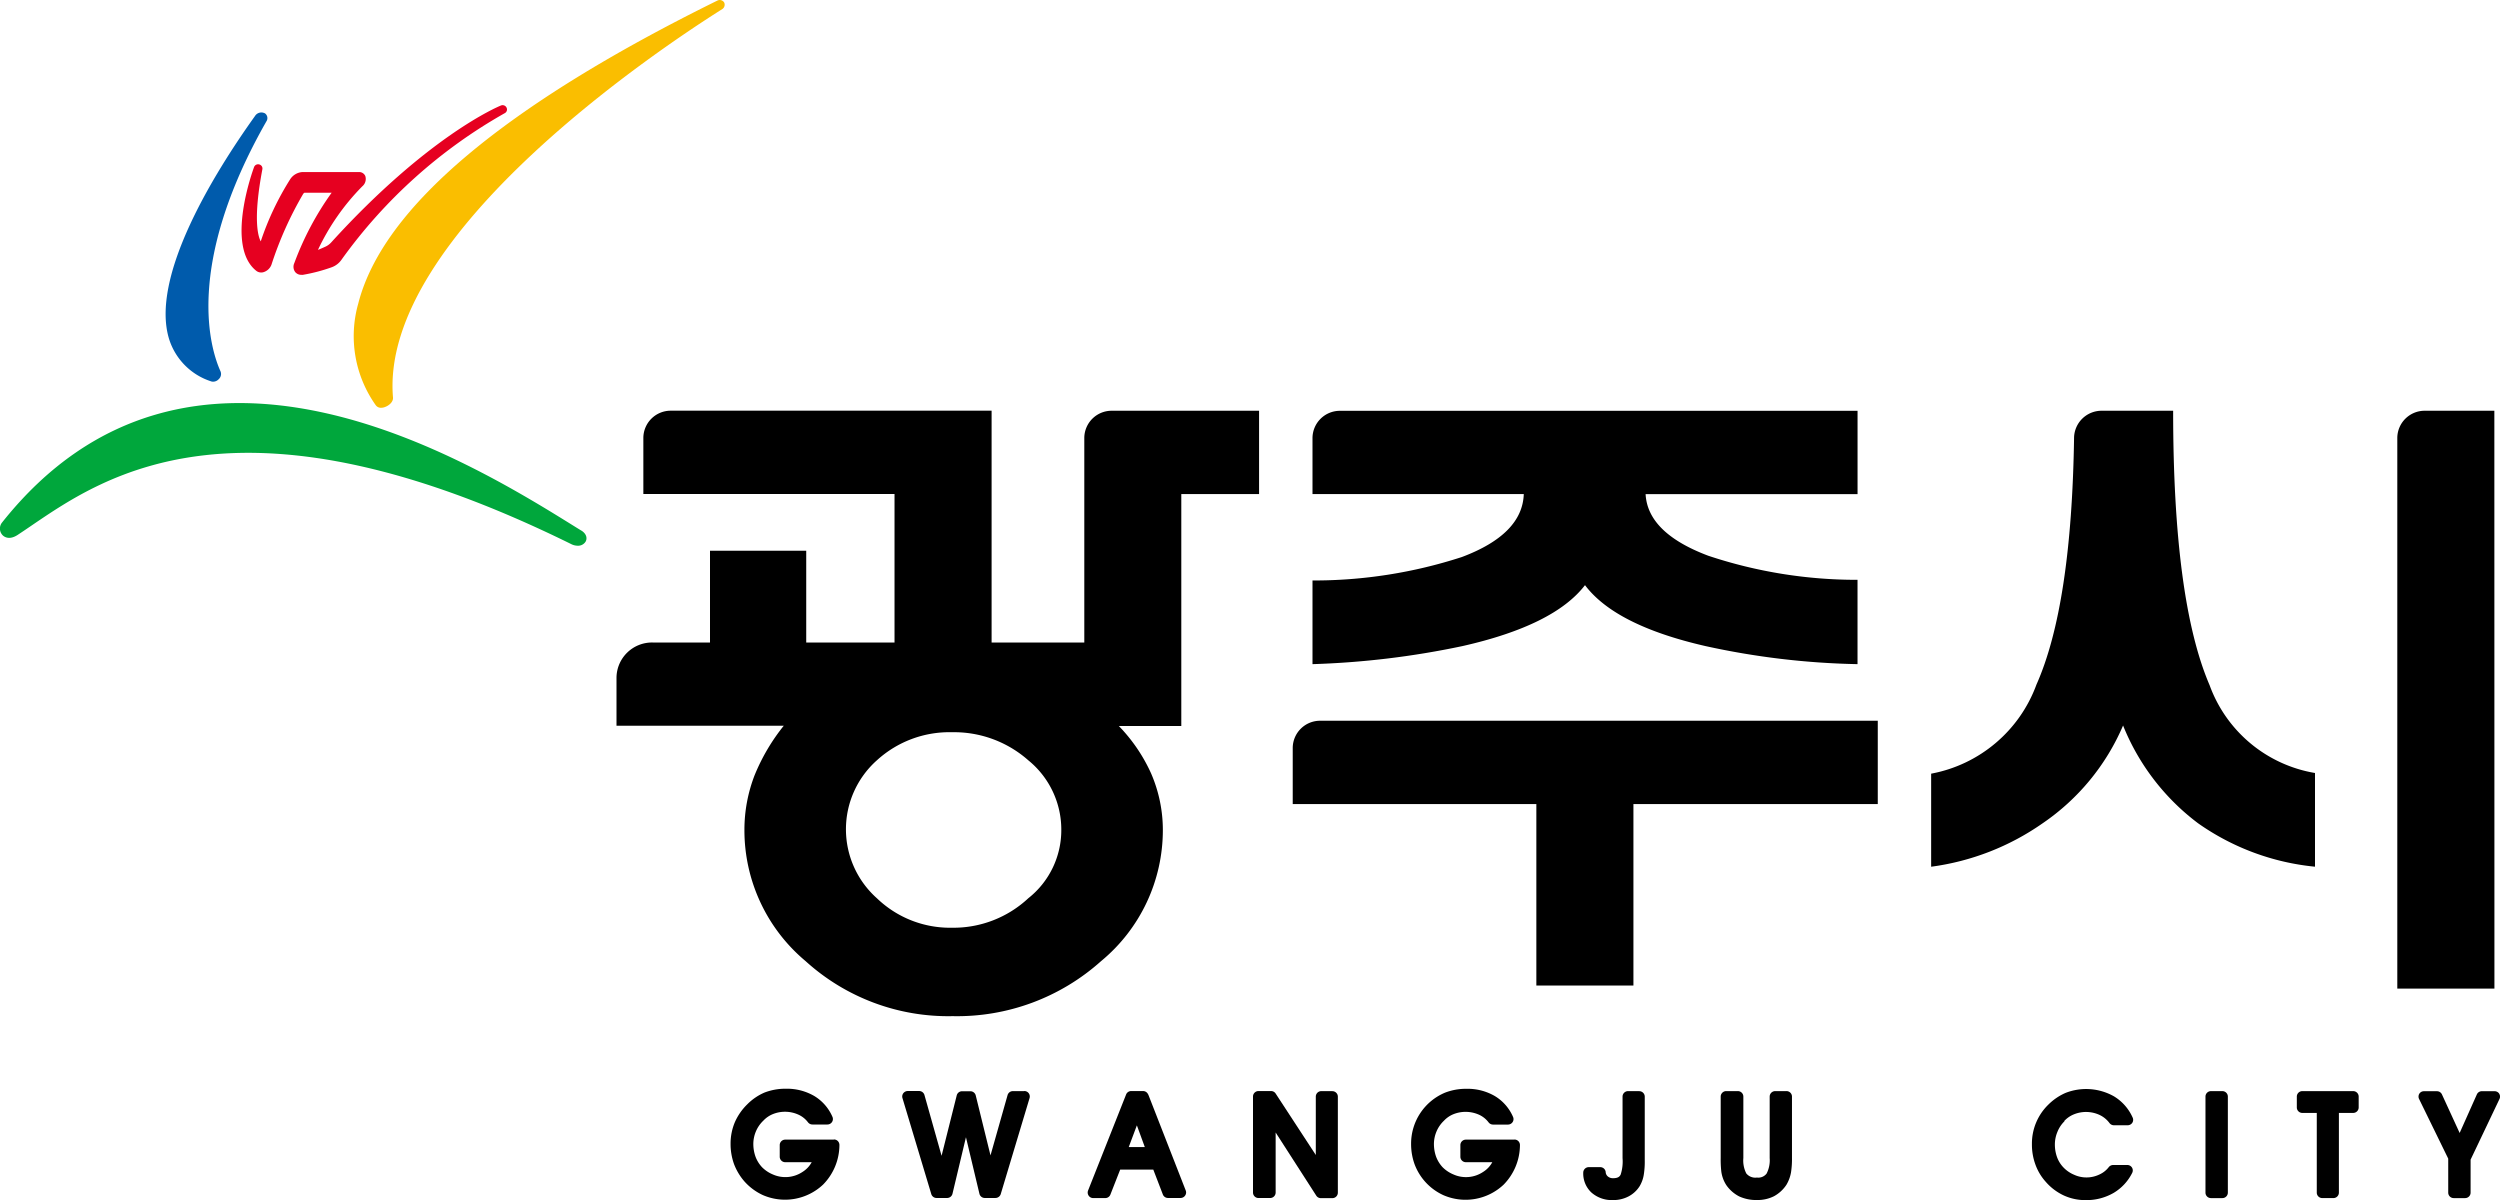 <svg xmlns="http://www.w3.org/2000/svg" xmlns:xlink="http://www.w3.org/1999/xlink" width="100" height="48" viewBox="0 0 100 48">
  <defs>
    <clipPath id="clip-path">
      <rect id="사각형_6420" data-name="사각형 6420" width="100" height="48"/>
    </clipPath>
  </defs>
  <g id="f_logo" clip-path="url(#clip-path)">
    <path id="패스_2893" data-name="패스 2893" d="M10.586,4.529a.3.3,0,0,0-.385.11C8.583,6.9,5.987,11.076,6.768,13.575a2.591,2.591,0,0,0,1.669,1.677.227.227,0,0,0,.087.016.31.31,0,0,0,.224-.1.278.278,0,0,0,.075-.309c-.4-.882-1.464-4.211,1.83-10a.234.234,0,0,0-.065-.332Z" fill="#005bac"/>
    <path id="패스_2894" data-name="패스 2894" d="M20.259,4.3a.174.174,0,0,0-.221-.08c-.118.047-2.921,1.221-6.787,5.474a.7.7,0,0,1-.216.164c-.087.04-.2.091-.317.138a9.151,9.151,0,0,1,1.774-2.543.383.383,0,0,0,.12-.412.268.268,0,0,0-.255-.159H12.1a.633.633,0,0,0-.5.3A11.386,11.386,0,0,0,10.435,9.64s0,.007-.007.012c-.111-.211-.308-.9.067-2.882a.166.166,0,0,0-.125-.192.171.171,0,0,0-.207.105c-.048.129-1.164,3.181.1,4.159a.319.319,0,0,0,.279.044.493.493,0,0,0,.317-.3,14.317,14.317,0,0,1,1.27-2.833.17.17,0,0,1,.048-.044h1.089a11.868,11.868,0,0,0-1.493,2.814.351.351,0,0,0,.036.36.311.311,0,0,0,.248.11.26.26,0,0,0,.06,0,6.825,6.825,0,0,0,1.144-.3.817.817,0,0,0,.409-.318,20.333,20.333,0,0,1,6.523-5.85A.164.164,0,0,0,20.259,4.3Z" fill="#e60020"/>
    <path id="패스_2895" data-name="패스 2895" d="M28.967.1A.208.208,0,0,0,28.7.021c-8.555,4.218-13.39,8.292-14.368,12.115a4.773,4.773,0,0,0,.7,4.075.253.253,0,0,0,.214.1.428.428,0,0,0,.147-.028c.173-.061.341-.21.327-.381C15.164,9.35,26.6,1.806,28.9.358A.21.21,0,0,0,28.967.1Z" fill="#fabe00"/>
    <path id="패스_2896" data-name="패스 2896" d="M23.252,21.223l-.224-.138C18.8,18.456,7.566,11.471.079,20.905a.384.384,0,0,0,.022.5c.053.056.257.22.606-.009.178-.117.368-.246.57-.384,2.94-2,8.41-5.736,21.569.751a.587.587,0,0,0,.262.066.353.353,0,0,0,.313-.159c.075-.126.05-.311-.166-.447Z" fill="#00a73c"/>
    <path id="패스_2897" data-name="패스 2897" d="M30.191,30.992a6.049,6.049,0,0,0-.414,2.2,6.823,6.823,0,0,0,2.448,5.254,8.485,8.485,0,0,0,5.881,2.2,8.626,8.626,0,0,0,5.936-2.2,6.794,6.794,0,0,0,2.472-5.254,5.7,5.7,0,0,0-.469-2.253,6.634,6.634,0,0,0-1.293-1.9h2.5V19.763h3.111V16.43H44.48a1.094,1.094,0,0,0-1.108,1.078V25.7H39.664V16.428H26.842a1.094,1.094,0,0,0-1.108,1.078v2.253H35.781V25.7H32.249V22.03H28.4V25.7H26.1a1.421,1.421,0,0,0-1.44,1.4v1.93H31.35a7.938,7.938,0,0,0-1.156,1.956Zm4.885-.58a4.3,4.3,0,0,1,3-1.123,4.481,4.481,0,0,1,3.056,1.123,3.571,3.571,0,0,1,1.32,2.786,3.47,3.47,0,0,1-1.32,2.732,4.387,4.387,0,0,1-3.056,1.179,4.212,4.212,0,0,1-3-1.179,3.693,3.693,0,0,1,0-5.518Z"/>
    <path id="패스_2898" data-name="패스 2898" d="M51.709,29.908v2.255h9.745v7.259h3.883V32.163h9.774V28.83H52.818A1.094,1.094,0,0,0,51.709,29.908Z"/>
    <path id="패스_2899" data-name="패스 2899" d="M63.4,23.406q1.212,1.611,4.818,2.437a30.932,30.932,0,0,0,6.083.723V23.193a18.766,18.766,0,0,1-5.972-.964q-2.424-.912-2.505-2.465h8.478V16.433H53.611A1.094,1.094,0,0,0,52.5,17.511v2.253h8.451q-.054,1.607-2.476,2.517a19.153,19.153,0,0,1-5.975.938v3.347a33.908,33.908,0,0,0,6-.723Q62.164,25.015,63.4,23.406Z"/>
    <path id="패스_2900" data-name="패스 2900" d="M99.774,16.43H97a1.094,1.094,0,0,0-1.108,1.078V39.543h3.885Z"/>
    <path id="패스_2901" data-name="패스 2901" d="M92.595,30.919a5.447,5.447,0,0,1-4.21-3.509q-1.461-3.4-1.459-10.98H84.071a1.1,1.1,0,0,0-1.108,1.064q-.1,6.733-1.505,9.89a5.574,5.574,0,0,1-4.212,3.563v3.722a10.1,10.1,0,0,0,4.46-1.738,9.017,9.017,0,0,0,3.217-3.911,9.162,9.162,0,0,0,3,3.911A9.756,9.756,0,0,0,92.6,34.668v-3.75Z"/>
    <path id="패스_2902" data-name="패스 2902" d="M33.348,45.585H31.41a.22.22,0,0,0-.221.217v.468a.22.22,0,0,0,.221.218h1.058a1.045,1.045,0,0,1-.363.386,1.236,1.236,0,0,1-1.2.1,1.321,1.321,0,0,1-.421-.283,1.257,1.257,0,0,1-.26-.414,1.525,1.525,0,0,1-.091-.519,1.3,1.3,0,0,1,.1-.494,1.267,1.267,0,0,1,.3-.437,1.076,1.076,0,0,1,.385-.264,1.3,1.3,0,0,1,1.01.019.993.993,0,0,1,.392.311.224.224,0,0,0,.176.087h.6a.22.22,0,0,0,.185-.1.216.216,0,0,0,.017-.206,1.81,1.81,0,0,0-.729-.835,2.17,2.17,0,0,0-1.132-.29,2.323,2.323,0,0,0-.854.152,2.188,2.188,0,0,0-.692.472,2.28,2.28,0,0,0-.5.723,2.2,2.2,0,0,0-.168.854,2.373,2.373,0,0,0,.139.816,2.308,2.308,0,0,0,.416.692,2.241,2.241,0,0,0,.731.543,2.22,2.22,0,0,0,2.416-.419,2.271,2.271,0,0,0,.652-1.577.228.228,0,0,0-.06-.159.223.223,0,0,0-.159-.068Z"/>
    <path id="패스_2903" data-name="패스 2903" d="M40.972,43.645h-.457a.22.22,0,0,0-.212.159l-.683,2.412-.591-2.4a.22.22,0,0,0-.214-.166h-.332a.219.219,0,0,0-.214.166l-.606,2.416L36.978,43.8a.22.22,0,0,0-.212-.159H36.31a.224.224,0,0,0-.178.089.218.218,0,0,0-.034.192l1.154,3.843a.219.219,0,0,0,.212.154h.421a.22.22,0,0,0,.214-.168l.539-2.262.539,2.262a.22.22,0,0,0,.214.168h.426a.223.223,0,0,0,.212-.154l1.154-3.843a.219.219,0,0,0-.212-.281Z"/>
    <path id="패스_2904" data-name="패스 2904" d="M45.927,43.782a.22.22,0,0,0-.2-.14h-.483a.218.218,0,0,0-.2.138l-1.522,3.843a.221.221,0,0,0,.022.2.217.217,0,0,0,.183.1h.488a.218.218,0,0,0,.2-.138l.392-1h1.325l.382.994a.22.22,0,0,0,.2.14h.51a.22.22,0,0,0,.183-.1.213.213,0,0,0,.022-.2l-1.5-3.843Zm-.135,2.1h-.642l.325-.868Z"/>
    <path id="패스_2905" data-name="패스 2905" d="M53.3,43.645h-.447a.22.22,0,0,0-.221.218V46.2l-1.606-2.458a.218.218,0,0,0-.185-.1h-.5a.22.22,0,0,0-.221.218v3.843a.22.22,0,0,0,.221.218h.464a.221.221,0,0,0,.221-.218V45.3l1.625,2.526a.217.217,0,0,0,.185.1h.457a.22.22,0,0,0,.221-.218V43.864a.22.22,0,0,0-.221-.217Z"/>
    <path id="패스_2906" data-name="패스 2906" d="M60.572,45.585H58.634a.219.219,0,0,0-.219.218v.468a.219.219,0,0,0,.219.217h1.058a1.045,1.045,0,0,1-.363.386,1.23,1.23,0,0,1-1.2.1,1.328,1.328,0,0,1-.421-.281,1.283,1.283,0,0,1-.26-.414,1.525,1.525,0,0,1-.091-.519,1.3,1.3,0,0,1,.1-.493,1.269,1.269,0,0,1,.3-.437,1.068,1.068,0,0,1,.385-.264,1.314,1.314,0,0,1,1.01.019.993.993,0,0,1,.392.311.224.224,0,0,0,.176.087h.6a.224.224,0,0,0,.185-.1.216.216,0,0,0,.017-.206,1.81,1.81,0,0,0-.729-.835,2.169,2.169,0,0,0-1.132-.29,2.323,2.323,0,0,0-.854.152,2.21,2.21,0,0,0-1.363,2.049,2.373,2.373,0,0,0,.139.816,2.211,2.211,0,0,0,1.147,1.235,2.22,2.22,0,0,0,2.416-.419,2.271,2.271,0,0,0,.652-1.577.227.227,0,0,0-.06-.159.223.223,0,0,0-.159-.068Z"/>
    <path id="패스_2907" data-name="패스 2907" d="M65.575,43.645h-.452a.22.22,0,0,0-.221.218v2.463a1.692,1.692,0,0,1-.075.655c-.034.072-.094.147-.3.147a.307.307,0,0,1-.221-.077.242.242,0,0,1-.079-.171.217.217,0,0,0-.219-.194h-.457a.22.22,0,0,0-.221.217,1.039,1.039,0,0,0,.329.8,1.231,1.231,0,0,0,.861.3,1.308,1.308,0,0,0,.615-.143,1.155,1.155,0,0,0,.45-.412,1.3,1.3,0,0,0,.171-.491,3.3,3.3,0,0,0,.034-.552v-2.54a.22.22,0,0,0-.221-.218Z"/>
    <path id="패스_2908" data-name="패스 2908" d="M71.47,43.645h-.462a.22.22,0,0,0-.221.218v2.458a1.162,1.162,0,0,1-.123.622.418.418,0,0,1-.387.159.465.465,0,0,1-.425-.164,1.137,1.137,0,0,1-.118-.618V43.862a.22.22,0,0,0-.221-.218h-.464a.221.221,0,0,0-.221.218v2.447a4.39,4.39,0,0,0,.024.552,1.321,1.321,0,0,0,.2.543,1.413,1.413,0,0,0,.519.454,1.631,1.631,0,0,0,.709.143,1.47,1.47,0,0,0,.676-.15,1.392,1.392,0,0,0,.5-.458,1.461,1.461,0,0,0,.185-.5,3.479,3.479,0,0,0,.038-.58V43.862a.22.22,0,0,0-.221-.218Z"/>
    <path id="패스_2909" data-name="패스 2909" d="M82.571,44.84l0,0a1.059,1.059,0,0,1,.392-.269,1.29,1.29,0,0,1,1.012.023,1.056,1.056,0,0,1,.406.33.224.224,0,0,0,.175.087h.551a.226.226,0,0,0,.185-.1.216.216,0,0,0,.015-.206,1.89,1.89,0,0,0-.741-.847,2.261,2.261,0,0,0-1.948-.14,2.255,2.255,0,0,0-.685.468,2.171,2.171,0,0,0-.656,1.577,2.314,2.314,0,0,0,.137.812,2.087,2.087,0,0,0,.418.7,2.167,2.167,0,0,0,.719.543,2.071,2.071,0,0,0,.88.187,2.173,2.173,0,0,0,1.116-.29,1.934,1.934,0,0,0,.741-.8A.217.217,0,0,0,85.1,46.6h-.575a.228.228,0,0,0-.176.087.981.981,0,0,1-.377.295,1.191,1.191,0,0,1-1.01.007,1.254,1.254,0,0,1-.418-.285,1.178,1.178,0,0,1-.26-.412,1.485,1.485,0,0,1-.089-.519,1.3,1.3,0,0,1,.1-.493,1.231,1.231,0,0,1,.284-.43Z"/>
    <path id="패스_2910" data-name="패스 2910" d="M88.895,43.645h-.457a.219.219,0,0,0-.219.218v3.843a.219.219,0,0,0,.219.218h.457a.219.219,0,0,0,.219-.218V43.862A.219.219,0,0,0,88.895,43.645Z"/>
    <path id="패스_2911" data-name="패스 2911" d="M94.129,43.645H92.092a.219.219,0,0,0-.219.218V44.3a.219.219,0,0,0,.219.217h.579v3.188a.219.219,0,0,0,.219.218h.447a.219.219,0,0,0,.219-.218V44.517h.572a.219.219,0,0,0,.219-.217v-.437A.219.219,0,0,0,94.129,43.645Z"/>
    <path id="패스_2912" data-name="패스 2912" d="M99.969,43.748a.222.222,0,0,0-.185-.1h-.51a.218.218,0,0,0-.2.129l-.688,1.542-.709-1.544a.219.219,0,0,0-.2-.126h-.519a.216.216,0,0,0-.185.1.219.219,0,0,0-.01.21l1.166,2.386v1.361a.219.219,0,0,0,.219.218h.457a.219.219,0,0,0,.219-.218V46.386l1.156-2.428a.213.213,0,0,0-.012-.208Z"/>
  </g>
</svg>

